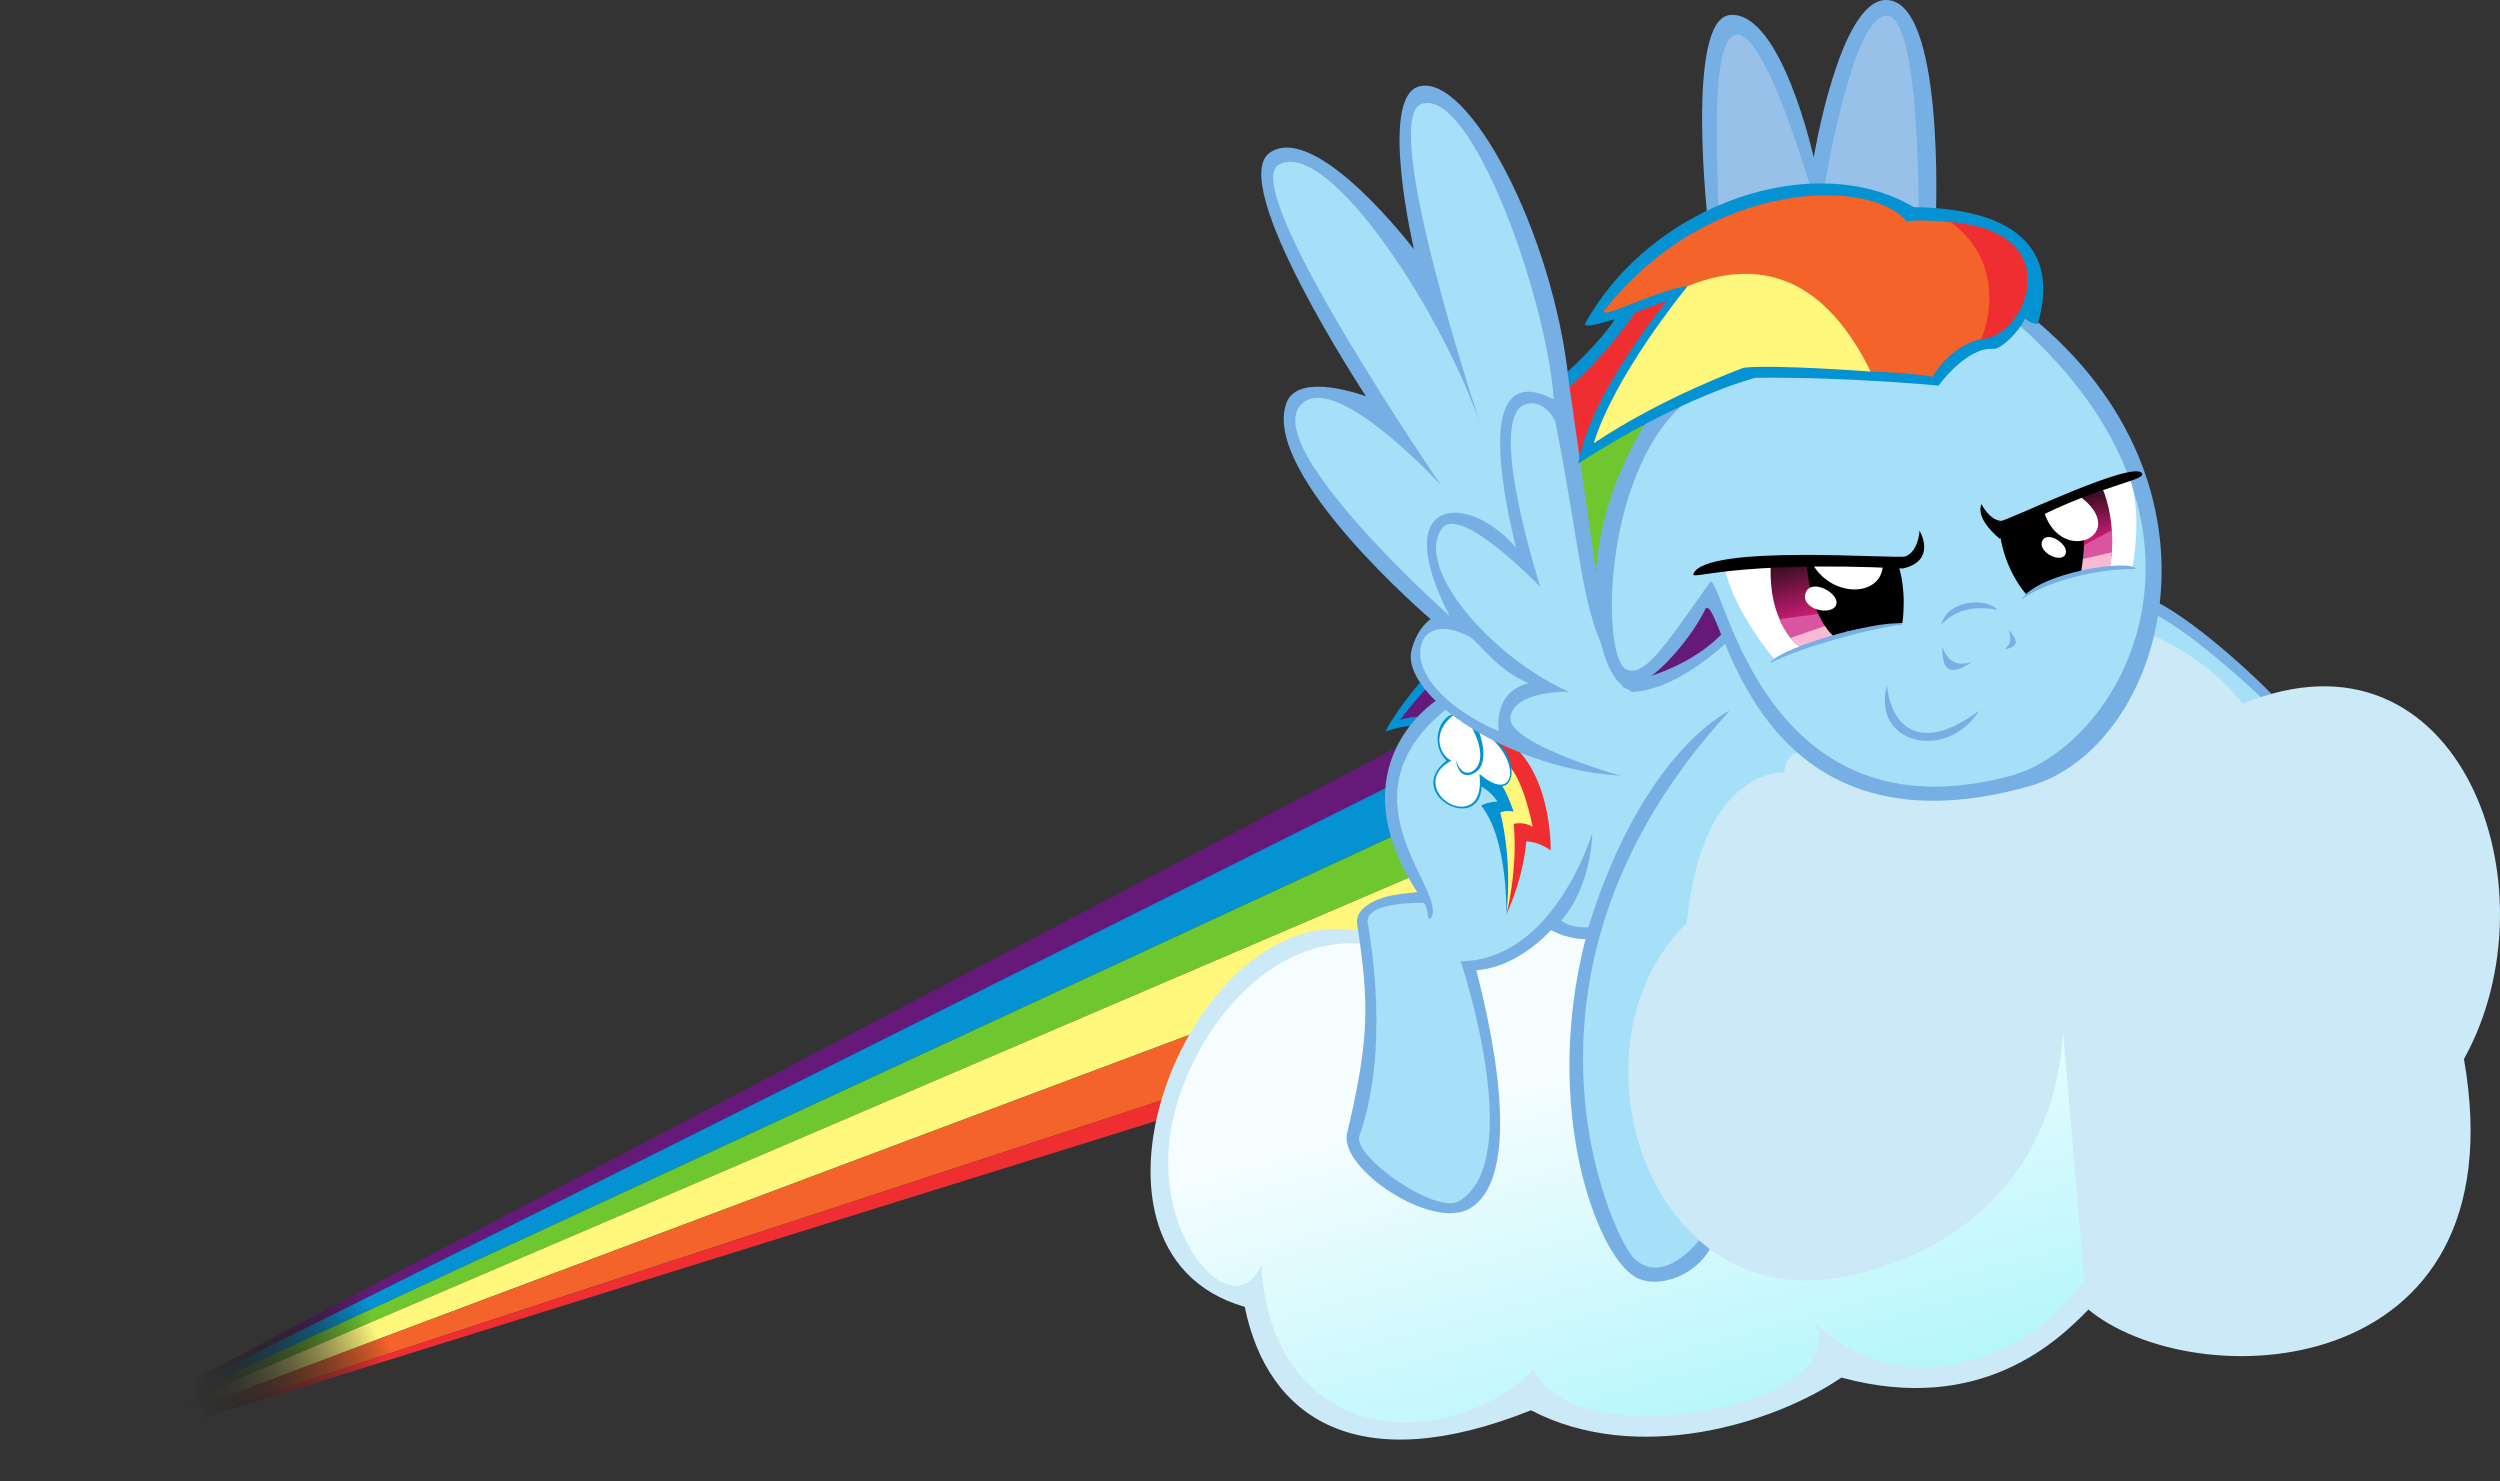 <?xml version="1.0" encoding="UTF-8" standalone="no"?>
<!-- Created with Inkscape (http://www.inkscape.org/) -->
<svg xmlns:inkscape="http://www.inkscape.org/namespaces/inkscape" xmlns:rdf="http://www.w3.org/1999/02/22-rdf-syntax-ns#" xmlns="http://www.w3.org/2000/svg" xmlns:sodipodi="http://sodipodi.sourceforge.net/DTD/sodipodi-0.dtd" xmlns:cc="http://creativecommons.org/ns#" xmlns:xlink="http://www.w3.org/1999/xlink" xmlns:dc="http://purl.org/dc/elements/1.1/" id="svg2" sodipodi:docname="drawing.svg" inkscape:export-filename="/home/chris/Projects/art/MLP vectors/RoH_Monorail/huge12000.png" height="671.41" width="1133.3" inkscape:export-xdpi="952.94141" version="1.1" inkscape:export-ydpi="952.94141" inkscape:version="0.47 r22583">
 <rect width="100%" height="100%" fill="#333333" stroke="none"/>
 <defs id="defs4">
  <linearGradient id="linearGradient4417">
   <stop id="stop4419" stop-color="#410e26" offset="0"/>
   <stop id="stop4421" stop-color="#c51c71" offset="1"/>
  </linearGradient>
  <linearGradient id="linearGradient4295">
   <stop id="stop4297" stop-color="#f5fdff" offset="0"/>
   <stop id="stop4299" stop-color="#aff6fb" offset="1"/>
  </linearGradient>
  <linearGradient id="linearGradient4301" y2="585.56" xlink:href="#linearGradient4295" gradientUnits="userSpaceOnUse" x2="913" y1="405.56" x1="864.25" inkscape:collect="always"/>
  <linearGradient id="linearGradient4375" y2="577.97" gradientUnits="userSpaceOnUse" x2="45.514" y1="618.93" x1="-35.273" inkscape:collect="always">
   <stop id="stop4371" stop-opacity="0" offset="0"/>
   <stop id="stop4373" stop-color="#651a7a" offset="1"/>
  </linearGradient>
  <linearGradient id="linearGradient4383" y2="583.66" gradientUnits="userSpaceOnUse" x2="44.247" y1="621.97" x1="-36.79" inkscape:collect="always">
   <stop id="stop4379" stop-opacity="0" offset="0"/>
   <stop id="stop4381" stop-color="#0492d2" offset="1"/>
  </linearGradient>
  <linearGradient id="linearGradient4391" y2="589.92" gradientUnits="userSpaceOnUse" x2="45.385" y1="624.62" x1="-36.411" inkscape:collect="always">
   <stop id="stop4387" stop-opacity="0" offset="0"/>
   <stop id="stop4389" stop-color="#6ec72e" offset="1"/>
  </linearGradient>
  <linearGradient id="linearGradient4399" y2="596.17" gradientUnits="userSpaceOnUse" x2="47.281" y1="629.17" x1="-37.928" inkscape:collect="always">
   <stop id="stop4395" stop-opacity="0" offset="0"/>
   <stop id="stop4397" stop-color="#fff87d" offset="1"/>
  </linearGradient>
  <linearGradient id="linearGradient4407" y2="600.99" gradientUnits="userSpaceOnUse" x2="53.047" y1="632.27" x1="-33.591" inkscape:collect="always">
   <stop id="stop4403" stop-opacity="0" offset="0"/>
   <stop id="stop4405" stop-color="#f3632a" offset="1"/>
  </linearGradient>
  <linearGradient id="linearGradient4415" y2="608.54" gradientUnits="userSpaceOnUse" x2="50.925" y1="634.86" x1="-34.894" inkscape:collect="always">
   <stop id="stop4411" stop-opacity="0" offset="0"/>
   <stop id="stop4413" stop-color="#ef2e31" offset="1"/>
  </linearGradient>
  <linearGradient id="linearGradient4423" y2="272.34" xlink:href="#linearGradient4417" gradientUnits="userSpaceOnUse" x2="692.73" y1="249.75" x1="686.9" inkscape:collect="always"/>
  <linearGradient id="linearGradient4425" y2="236.82" xlink:href="#linearGradient4417" gradientUnits="userSpaceOnUse" x2="823.41" y1="218.25" x1="820.64" inkscape:collect="always"/>
 </defs>
 <sodipodi:namedview id="base" bordercolor="#666666" inkscape:pageshadow="2" inkscape:window-y="25" pagecolor="#ffffff" inkscape:window-height="1123" inkscape:window-maximized="1" inkscape:zoom="1.8643314" inkscape:window-x="0" showgrid="false" borderopacity="1.0" inkscape:current-layer="layer2" inkscape:cx="783.98082" inkscape:cy="443.01019" inkscape:object-nodes="false" inkscape:snap-global="true" inkscape:window-width="1600" inkscape:object-paths="false" inkscape:pageopacity="0.0" inkscape:document-units="px" inkscape:snap-nodes="true"/>
 <g id="layer2" inkscape:label="Tail" transform="translate(123.27 7.339)" inkscape:groupmode="layer" sodipodi:insensitive="true">
  <path id="path4347" d="m610.64 134.21c-6.437 12.337-26.55 29.963-26.55 29.963l-62.581 136.54c-13.141 15.555-16.688 23.515-16.688 23.515 16.896-5.364 13.654 0 13.654 0l140.9-206.14-48.738 16.119z" sodipodi:nodetypes="ccccccc" fill="#0492d2"/>
  <path id="path4349" d="m619.53 132.08c-17.164 25.478-34.597 38.62-34.597 38.62l6.011 32.045c9.923-5.096 50.309-78.711 50.309-78.711l-21.724 8.046z" sodipodi:nodetypes="ccccc" fill="#ef2e31"/>
  <path id="path4351" d="m602.63 185.45c-9.655 14.482-12.553 19.963-12.553 19.963l6.921 46.549 9.387-3.755 22.26-62.757h-26.015z" sodipodi:nodetypes="cccccc" fill="#6ec72e"/>
  <path id="path4353" fill="#651a7a" d="m645 268.32 9.923-3.218 5.632 12.337-1.877 9.655-31.379 16.092-5.9-7.509 23.601-27.356z"/>
  <path id="path4355" d="m524.05 303.99c-6.705 6.973-12.605 15.019-12.605 15.019 6.973-2.414 11.8-0.805 11.8-0.805l9.387-7.509-8.582-6.705z" sodipodi:nodetypes="ccccc" fill="#651a7a"/>
  <path id="path4357" d="m514.31 329.16-637.57 334.91 637.4-318.78 0.176-16.129z" sodipodi:nodetypes="cccc" fill="url(#linearGradient4375)"/>
  <path id="path4359" d="m514.13 345.29-637.4 318.78 636.43-294.7 0.962-24.075z" sodipodi:nodetypes="cccc" fill="url(#linearGradient4383)"/>
  <path id="path4361" d="m513.17 369.36-636.43 294.7 642.88-275.36-6.448-19.343z" sodipodi:nodetypes="cccc" fill="url(#linearGradient4391)"/>
  <path id="path4363" fill="url(#linearGradient4399)" d="m519.62 388.71-642.88 275.36 647.05-242.74-4.172-32.618z"/>
  <path id="path4365" d="m523.79 421.33-647.06 242.74 543.89-178.27 103.17-64.47z" sodipodi:nodetypes="cccc" fill="url(#linearGradient4407)"/>
  <path id="path4367" d="m420.62 485.8-543.89 178.26 532.13-165.75 11.758-12.516z" sodipodi:nodetypes="cccc" fill="url(#linearGradient4415)"/>
 </g>
 <g id="layer3" inkscape:label="Cloud" transform="translate(123.27 7.339)" inkscape:groupmode="layer" sodipodi:insensitive="true">
  <path id="path4287" d="m494.5 415.09c-76.5-18-142.5 144.5-53.5 170 10.5 51.5 52.257 77.879 129.76 46.879 48.021 25.086 109.91 6.207 140.71-14.828 63.722 17.293 98.707-17.207 112.24-31.086l-4.21-37.96-325-133z" sodipodi:nodetypes="ccccccc" fill="#cbe9f7"/>
  <path id="path4289" d="m495.5 420.59c-50.5-5.25-89 54.875-89.25 98.188-0.25 43.312 31.75 72.812 42.25 47.312 4.5 81 82 87.5 123.5 47.5 18.5 41 146.5 15.5 127.5-21 40.5 38 99 16 122.5-20.5l1-40.5-6.75-128-223.75-4-97 21z" sodipodi:nodetypes="cscccccccc" fill="url(#linearGradient4301)"/>
 </g>
 <g id="layer5" inkscape:label="Stroke" transform="translate(123.27 7.339)" inkscape:groupmode="layer" sodipodi:insensitive="true" fill="#76afe3">
  <path id="path4234" d="m654.07 553.68c-4.798 16.162-25.393 24.34-36.365 17.678-17.312-10.511-41.921-76.014-22.223-153.04 0 0-7.324 0.505-15.657-4.041 0 0-14.647 16.92-33.84 18.183 14.395 56.063 15.329 97.403-3.03 108.09-17.166 9.99-59.306-18.199-55.558-34.093 10.047-42.616 10.183-58.452 4.546-94.954-1.095-7.092 8.304-11.243 14.395-12.627 5.021-1.141 12.879-1.768 12.879-1.768-37.376-57.579 8.586-86.873 8.586-86.873l90.409-9.091c29.294-7.576 40.911-23.234 40.911-23.234l70.206 79.297-75.256 196.47z" sodipodi:nodetypes="cscccsssscccccc"/>
  <path id="path4239" d="m849.03 263.26c18.183 5.808 57.074 41.921 64.65 52.023 0 0-15.657 16.162-17.678 15.657-2.02-0.505-55.053-34.345-55.053-34.345l8.081-33.335z" sodipodi:nodetypes="ccscc"/>
 </g>
 <g id="layer6" inkscape:label="Fill" transform="translate(123.27 7.339)" inkscape:groupmode="layer" sodipodi:insensitive="true" fill="#a6dff8">
  <path id="path4236" d="m598.52 370.34s-0.035 23.756-14.142 39.648c4.821 3.75 12.374 3.03 12.374 3.03 25-80.536 64.145-98.237 64.145-98.237-109.1 118.44-53.385 237.05-44.194 247.49 7.303 8.295 19.193 7.324 32.83-10.354l73.74-205.57-64.4-61.87c-34.515 30.722-52.917 20.199-52.917 20.199l-74.11 9.853c-50.003 40.911 3.03 83.338-6.819 94.702-1.515 1.263-0.758-7.576-3.535-7.324-12.627 0-25.871 2.124-24.749 9.091 1.277 7.932 10.116 56.795-3.772 96.579-3.241 9.285 34.64 35.617 44.936 29.69 31.359-18.052 1.01-108.84 1.01-108.84 42.5-0.536 59.599-58.084 59.599-58.084z" sodipodi:nodetypes="ccccscccccccssscc"/>
  <path id="path4241" d="m849.29 269.07c20.708 8.334 59.094 45.962 59.094 45.962l-11.364 13.89-52.275-36.366 4.546-23.486z" sodipodi:nodetypes="ccccc"/>
 </g>
 <g id="layer7" inkscape:label="Cutie mark" transform="translate(123.27 7.339)" inkscape:groupmode="layer" sodipodi:insensitive="true">
  <path id="path4269" d="m544.22 347.36s7.298 2.172 11.339 8.738c0 0-3.763-0.152-7.425 1.742 12.235 14.821 11.49 49.371 11.49 49.371 4.419-31.567-1.768-44.573-1.768-44.573 3.157-2.02 7.324 0.379 7.324 0.379-5.808-14.9-11.743-25.128-11.743-25.128l-9.218 9.47z" sodipodi:nodetypes="cccccccc" fill="#0492d2"/>
  <path id="path4271" d="m556.85 347.48s2.904 4.041 6.061 13.132c0 0-3.157-0.884-6.061 0.379 5.808 23.739 2.778 46.214 2.778 46.214 5.536-14.286 5.051-40.532 5.051-40.532 2.525-0.505 7.576 2.147 7.576 2.147s-1.136-20.077-11.617-31.062l-3.788 9.723z" sodipodi:nodetypes="cccccccc" fill="#fff87d"/>
  <path id="path4273" d="m556.97 337.26c9.47 2.525 14.521 30.178 14.521 30.178s-4.041-2.525-8.586-1.263c2.032 20.255-3.283 41.037-3.283 41.037 8.429-18.883 8.965-33.082 8.965-33.082 5.935 0 11.112 4.041 11.112 4.041s1.01-40.532-24.875-52.78l2.147 11.869z" sodipodi:nodetypes="cccccccc" fill="#ef2e31"/>
  <path id="path4275" d="m548.13 344.07c4.167 29.421-36.492 9.47-15.657-6.566-8.839-9.091-1.263-22.223 3.914-20.834l29.421 8.839s3.529 3.914-10.108 3.535c10.221 8.934 8.018 29.49-7.57 15.026z" sodipodi:nodetypes="cccccc" fill="#0492d2"/>
  <path id="path4277" d="m547.38 343.44c1.943 15.78-7.983 16.889-14.213 13.069-6.23-3.82-9.515-13.069 1.46-19.003-5.405-2.653-9.223-12.891 1.148-20.824l8.07 5.546c5.164 9.598 4.529 15.765 2.02 18.688-2.163 2.521-6.566 4.041-9.091-3.662 0.884 6.819 5.076 8.54 9.47 5.051 2.839-2.254 4.672-8.334 0.505-19.067 20.203 10.985 18.309 35.608 0.631 20.203z" sodipodi:nodetypes="cscccscscc" fill="#fff"/>
 </g>
 <g id="layer8" inkscape:label="Wings" transform="translate(123.27 7.339)" inkscape:groupmode="layer" sodipodi:insensitive="true">
  <path id="path4257" d="m613.5 344.38c-51.013-2.02-102.51-36.391-96.809-57.382 2.776-10.225 8.586-13.637 8.586-13.637s-76.85-65.626-65.451-97.862c5.26-14.874 36.156-3.153 36.156-3.153s-63.938-97.084-43.437-110.61c21.138-13.948 65.155 43.942 65.155 43.942s-15.964-68.212 2.02-73.741c22.34-6.868 61.236 66.022 68.185 133.84l25.593 178.6z" sodipodi:nodetypes="cscscscscc" fill="#76afe3"/>
  <path id="path4259" d="m651.07 94.452s-10.645-93.397 10-95c23.23-1.804 37.857 64.643 37.857 64.643s11.574-70.778 32.5-71.429c27.063-0.841 22.857 98.929 22.857 98.929l-103.21 2.857z" sodipodi:nodetypes="cscscc" fill="#76afe3"/>
  <path id="path4261" d="m615.36 345.52s-55.925-15.334-53.929-27.857c1.932-12.12 26.429-11.429 26.429-11.429-34.643-15.357-70.256-56.081-57.5-73.929 8.25-11.54 44.64 26.44 44.64 26.44s-24.211-74.848-7.5-82.5c7.698-3.525 13.9 5.417 14.469 8.261 11.533 58.972 12.11 87.894 24.568 106.98 0.666-0.037 4.849 12.841 6.582 13.108 12.172 1.952 2.239 40.936 2.239 40.936v-0z" sodipodi:nodetypes="cscscsccccc" fill="#a6dff8"/>
  <path id="path4263" d="m569.64 302.31c-11.786 3.214-14.286 12.5-13.571 21.786-25.357-10.714-41.429-29.643-33.571-42.5 6.429-7.857 17.857-1.429 20.357-0.357 4.643 2.857 12.143 15 26.786 21.071z" sodipodi:nodetypes="ccccc" fill="#a6dff8"/>
  <path id="path4265" d="m533.93 271.95s-84.528-75.17-67.857-95.357c14.64-17.72 63.93 36.08 63.93 36.08s-92.52-134.89-73.571-145.36c22.559-12.465 75 68.214 92.143 120 0 0-47.058-140.51-27.5-147.5 22.488-8.039 56.786 87.5 60 133.93-25-13.214-30.714 11.071-17.143 67.143-22.143-25.714-58.214-23.214-30 31.071z" sodipodi:nodetypes="cscscsccc" fill="#a6dff8"/>
  <path id="path4267" d="m655.36 90.88c1.786-3.214-5.785-82.461 8.929-82.5 14.609-0.039 37.143 82.857 37.143 82.857s13.21-90.571 30.357-91.429c15.701-0.785 14.643 91.786 14.643 91.786l-91.071-0.714z" sodipodi:nodetypes="cscscc" fill="#97c1e9"/>
 </g>
 <g id="layer9" inkscape:label="Cloud swirl" transform="translate(123.27 7.339)" inkscape:groupmode="layer" sodipodi:insensitive="true">
  <path id="path4291" d="m822.72 585.7c47.5 40.5 196.97 35.56 170.97-112.94 43-77.5-1.763-201.56-100.26-161.06-17.5-22.5-42.78-31.82-42.78-31.82l-155.92 54.094s-8.192-2.161-9.192 8.839c0 0-37.194-2.764-44.194 68.236-52.5 51.5-22.831 160.04 51.654 162.05 34.006 0.916 113.5-23 119-112.5l10.719 125.11z" sodipodi:nodetypes="cccccccscc" fill="#cbe9f7"/>
  <path id="path4293" d="m747 501.59c-52.149-44.548 0.334-91.39 24.146-89.707 35.203 2.487 36.033 40.474 34.354 51.707-10.129 67.735-62.587 104.68-113 101.5-47.377-2.988-72.963-54.813-70.408-88.334 5.59-73.28 37.41-51.79 35.91-69.67-24.75 20.5 2.75-73.25 36.5-54.5-0.25-14.75 11.5-13 11.5-13l144-53c31.466 15.556 40.5 32.5 40.5 32.5 111.02-38.537 144.36 95.612 74 184 13.518-2.035 23.5-14.5 23.5-14.5 9.899 109.6-120.62 140.69-168 82l-8.595-108.11s3.534-57.768-41.012-56.922c-46.07 0.88-81.73 71.64-23.39 96.03z" sodipodi:nodetypes="csssscccccccccsc" fill="url(#linearGradient4301)"/>
 </g>
 <g id="layer10" inkscape:label="Face" transform="translate(123.27 7.339)" inkscape:groupmode="layer" sodipodi:insensitive="true">
  <path id="path4245" d="m650.03 268.31c8.081-4.546 19.77 116.36 146.47 80.812 61.701-17.31 96.975-136.37-0.505-214.15 0 0-134.35 8.586-167.18 39.901-45.204 64.902-26.685 125.49-15.657 128.79 9.175 2.753 29.294-19.445 36.871-35.355z" sodipodi:nodetypes="csccsc" fill="#76afe3"/>
  <path id="path4247" d="m644.29 172.31c-41.429 29.643-42.224 119.52-30 123.93 7.753 2.797 15.357-7.857 37.857-40 6.786 1.429 24.64 117.78 135.71 88.214 50.694-13.493 106.79-113.21 3.571-205l-123.21 17.143-23.929 15.714z" sodipodi:nodetypes="cscsccc" fill="#a6dff8"/>
  <path id="path4249" d="m756.79 275.88c6.429-7.321 16.071-8.571 25.357-6.786-5.179-5.893-23.036-4.286-25.357 6.786z" sodipodi:nodetypes="ccc" fill="#76afe3"/>
  <path id="path4251" d="m757.14 285.88c2.5 6.071 6.071 9.286 13.571 6.786-11.786 8.214-13.571 1.429-13.571-6.786z" sodipodi:nodetypes="ccc" fill="#76afe3"/>
  <path id="path4253" d="m787.32 278.2c3.571 3.929 5.536 7.679-1.786 8.75 2.5-2.143 3.214-4.107 1.786-8.75z" sodipodi:nodetypes="ccc" fill="#76afe3"/>
  <path id="path4255" d="m732.14 303.38c1.786 18.571 15 31.429 41.786 11.429-14.64 23.21-48.93 15.36-41.79-11.43z" sodipodi:nodetypes="ccc" fill="#76afe3"/>
 </g>
 <g id="layer11" inkscape:label="Eyes" transform="translate(123.27 7.339)" inkscape:groupmode="layer" sodipodi:insensitive="true">
  <path id="path4311" d="m658.5 250.09c4.75 20.75 22.468 41.233 22.468 41.233l22.032-8.732-16-35-28.5 2.5z" sodipodi:nodetypes="ccccc" fill="#fff"/>
  <path id="path4313" d="m679.5 248.09c-1.5 27.5 12.75 37.5 12.75 37.5l21.5-5.75-14-33.75-20.25 2z" sodipodi:nodetypes="ccccc" fill="url(#linearGradient4423)"/>
  <path id="path4315" d="m683.4 273.32 20.031-2.681 5.441 5.175-16.794 9.546s-4.79-3.156-8.678-12.04z" sodipodi:nodetypes="ccccc" fill="#d9559f"/>
  <path id="path4317" d="m688.48 281.83 19.074-6.624s3.615 4.322 2.908 4.499c-0.707 0.177-17.635 6.288-17.635 6.288s-2.142-1.103-4.347-4.162z" sodipodi:nodetypes="ccscc" fill="#f7b9d4"/>
  <path id="path4319" d="m695.79 248.41c1.591 24.218 12.021 32.527 12.021 32.527 3.712-2.652 31.289-5.834 31.289-5.834s2.475-15.026-2.475-28.284l-40.835 1.591z" sodipodi:nodetypes="ccccc"/>
  <path id="path4321" d="m698.62 248.77 31.643-1.591c1.061 15.91-22.097 17.324-31.643 1.591z" sodipodi:nodetypes="ccc" fill="#fff"/>
  <path id="path4323" d="m695.26 261.49c-2.475 7.336 11.579 10.607 13.789 5.48 2.21-5.127-11.367-12.658-13.789-5.48z" sodipodi:nodetypes="czz" fill="#fff"/>
  <path id="path4325" d="m739.46 275.81c-5.48-3.359-54.973 9.364-60.453 17.496 14.761-7.601 47.637-16.347 60.453-17.496z" sodipodi:nodetypes="ccc" fill="#76afe3"/>
  <path id="path4327" d="m644.35 252.83c5.35-13.781 92.808-6.541 96.167-7.955 6.01-2.298 6.364-11.667 6.364-11.667s8.132 13.435-7.425 17.147c-77.605-3.712-96.306 5.567-95.106 2.475z" sodipodi:nodetypes="ccccs"/>
  <path id="path4329" d="m842.16 209.17c6.01 17.501 1.237 40.482 1.237 40.482l-14.319 0.53-3.889-35.179 16.971-5.834z" sodipodi:nodetypes="ccccc" fill="#fff"/>
  <path id="path4331" d="m829.44 213.06c7.778 18.208 3.712 36.416 3.712 36.416l-15.91 3.27-2.121-35.267 14.319-4.419z" sodipodi:nodetypes="ccccc" fill="url(#linearGradient4425)"/>
  <path id="path4333" d="m818.12 241.6 15.938-8.562c0.469 8.683-0.255 12.119-0.255 12.119l-14.799 1.666-0.884-5.223z" sodipodi:nodetypes="ccccc" fill="#d9559f"/>
  <path id="path4335" d="m818.57 246.57 15.488-3.525c-0.154 4.289-0.868 6.983-0.868 6.983l-14.185 2.981-0.435-6.438z" sodipodi:nodetypes="ccccc" fill="#f7b9d4"/>
  <path id="path4337" d="m817.95 216.77c6.541 12.728 2.136 35.349 2.136 35.349-13.137 2.396-24.867 9.896-24.867 9.896s-9.796-10.597-11.917-27.744l34.648-17.501z" sodipodi:nodetypes="ccccc"/>
  <path id="path4343" d="m802.57 237.81c-2.386 4.95 8.309 10.43 10.43 6.187 2.121-4.243-8.043-11.137-10.43-6.187z" sodipodi:nodetypes="czz" fill="#fff"/>
  <path id="path4341" d="m803.45 225.08 16.087-7.425c22.981 17.147-7.955 31.82-16.087 7.425z" sodipodi:nodetypes="ccc" fill="#fff"/>
  <path id="path4339" d="m847.82 207.4c-2.892-6.941-61.518 21.567-63.993 21.39-5.303-0.354-8.839-7.601-8.839-7.601-3.005 6.894 8.309 15.733 8.309 15.733 36.416-22.981 66.051-25.856 64.524-29.522z" sodipodi:nodetypes="ccccs"/>
  <path id="path4345" d="m844.94 250.61c-1.944-4.773-44.017 1.414-51.796 13.789 9.899-7.601 33.609-14.099 51.796-13.789z" sodipodi:nodetypes="ccc" fill="#76afe3"/>
 </g>
 <g id="layer12" inkscape:label="Mane" transform="translate(123.27 7.339)" inkscape:groupmode="layer" sodipodi:insensitive="true">
  <path id="path4279" d="m755.54 167.45s12.728-17.678 24.749-16.617c3.218 0.268 10.96-6.718 14.496-13.789 2.5 2.5 5.657 2.475 5.657 2.475 9.016-29.875-4.873-52.249-56.138-52.956-44.75-26.5-118.42-2.148-148.92 52.602-3 5.25 37.123-10.253 37.123-10.253s-35.055 42.143-40.305 73.893c0 0 41.507-27.891 80.257-38.891 40.75-0.5 83.085 3.535 83.085 3.535z" sodipodi:nodetypes="cccccccccc" fill="#0492d2"/>
  <path id="path4281" d="m599.25 193.59s6.25-25.75 42.5-71.25c28.25-18.25 68-8.5 83 38.75 0 0-43.25-3.25-57.5-1.75 0 0-36.75 13.25-68 34.25z" sodipodi:nodetypes="ccccc" fill="#fff87d"/>
  <path id="path4283" d="m724.75 161.09c19.25 0.625 28 2.375 28 2.375 9-15 22.128-17.114 22.128-17.114 13.25-23.75-4.378-52.761-13.878-53.011-9.655-0.738-15.156-1.074-20-0.25-15.5-19.75-89.25-20.25-137 40.25-3 5 24.5-9.5 37.75-11 42-16.75 67.25 6.75 83 38.75z" sodipodi:nodetypes="cccccccc" fill="#f3632a"/>
  <path id="path4285" d="m774.8 146.37c20.05-0.41 40.82-48.651-13.8-53.026 20.75 15 19.799 39.025 13.799 53.025z" sodipodi:nodetypes="ccc" fill="#ef2e31"/>
 </g>
</svg>
